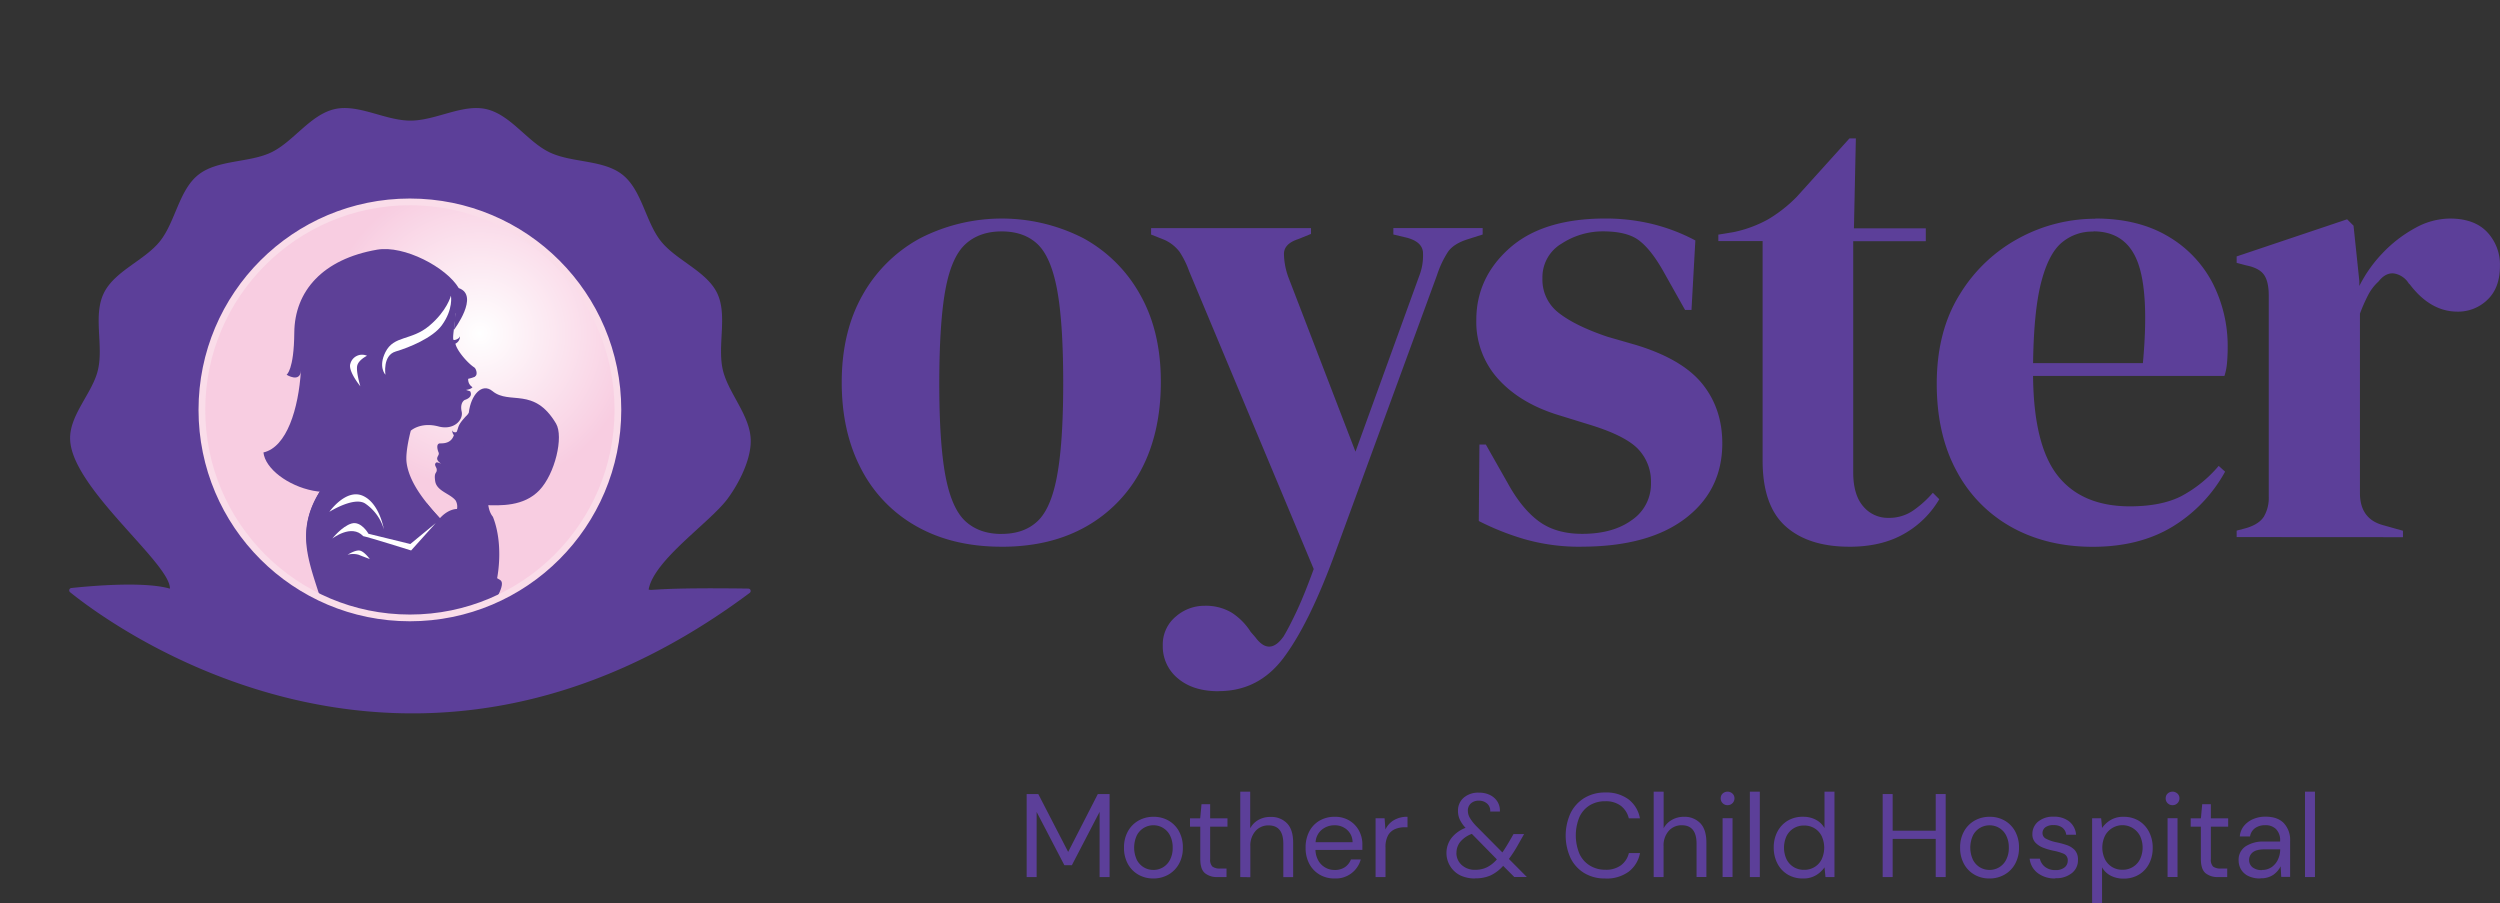 <svg id="Layer_1" data-name="Layer 1" xmlns="http://www.w3.org/2000/svg" xmlns:xlink="http://www.w3.org/1999/xlink" viewBox="0 0 899.37 324.91"><rect x="0" y="0" width="899.37" height="324.91" fill="#333333" stroke="none"/><defs><style>.cls-1,.cls-6,.cls-9{fill:none;}.cls-2{clip-path:url(#clip-path);}.cls-3{fill:#5c3f99;}.cls-4{clip-path:url(#clip-path-2);}.cls-5{fill:url(#radial-gradient);}.cls-6{stroke:#b84b9b;stroke-width:1.7px;}.cls-6,.cls-9{stroke-miterlimit:10;}.cls-7{fill:#5d4097;}.cls-8{fill:#fff;}.cls-9{stroke:#fadde9;stroke-width:2.42px;}</style><clipPath id="clip-path" transform="translate(-77.9 -358.11)"><rect class="cls-1" width="1080" height="1080"/></clipPath><clipPath id="clip-path-2" transform="translate(-77.9 -358.11)"><path class="cls-1" d="M150.53,505.57a74.83,74.83,0,1,0,74.83-74.83,74.83,74.83,0,0,0-74.83,74.83"/></clipPath><radialGradient id="radial-gradient" cx="0" cy="1080" r="1" gradientTransform="matrix(-55.88, 0, 0, 55.88, 262.07, -59851.32)" gradientUnits="userSpaceOnUse"><stop offset="0" stop-color="#fff"/><stop offset="1" stop-color="#f8cde1"/></radialGradient></defs><title>Oyster Logo</title><g class="cls-2"><path class="cls-3" d="M311.24,570.22c1.87-10.64,21.92-24,28.35-32.61,3.36-4.48,8.39-13.28,8.39-20.85,0-9.09-8.12-17.14-10.06-25.66-2-8.77,1.77-19.56-2-27.48s-14.7-11.81-20.23-18.71-6.83-18.33-13.78-23.89-18.28-4.24-26.33-8.12-14-13.55-22.77-15.54c-8.49-1.94-18.16,4.14-27.25,4.14s-18.73-6.08-27.25-4.14c-8.77,2-14.85,11.71-22.77,15.54s-19.4,2.59-26.33,8.12-8.22,16.91-13.75,23.86-16.34,10.69-20.23,18.73-.05,18.71-2.07,27.48c-1.92,8.52-10.69,16.59-10,25.66,1.22,17.44,36.1,44.12,35.87,53.13-9.39-2.74-29.14-.91-35.46-.23a.85.85,0,0,0-.45,1.51c14,11.33,121.47,92,244.5.23a.86.86,0,0,0-.51-1.54c-33-.45-34.46.83-35.81.36" transform="translate(-77.9 -358.11)"/></g><g class="cls-4"><rect class="cls-5" x="120.31" y="400.52" width="210.09" height="210.09" transform="translate(-341.53 -111.92) rotate(-38.03)"/><circle class="cls-6" cx="147.46" cy="147.46" r="74.83"/><path class="cls-7" d="M248.83,493.6a12.42,12.42,0,0,1-2.49.78,3.18,3.18,0,0,0,1.53,3c-.47.79-2.32,1-2.32,1s.44.18,1.49.5c1.21,2.26-1.93,3.1-1.93,3.1s-1.86.84-1.12,4.21c.66,3-2.85,6.8-8.31,5.34-6.51-1.74-10,1.52-10,1.52s-2,7.29-1.52,11.39c1.41,11.42,15,22.16,16.5,25.44s-1.52,10.49-4.56,13.1c-1,.83-2,10.45-3,21.22l-38.36-5.71c-4.63-16.33-11.52-27.85-1.84-43.52,2.49-4,12.92-8.34,14.09-10.94,2.23-5,1.13-10.76-4.6-15.45-3.93,3.53-15.45-23.37-13.08-24.6-1-4.74,3-18.63,5.79-20.44,5.84-3.74,15.7-7.64,24.14-6.62,3.07.37,7.38-1.87,8.66-.82,4.56,3.76,10.65,8.29,10.65,8.29a44.73,44.73,0,0,1,3.12,6.29c.46,1.31-1.07,7.91-.69,9.59.11.49,2.27-.25,2.4-1.25a2.85,2.85,0,0,1-1.64,2.72c.49,2.48,4.38,7,6.75,8.53.76.49,1.34,2.7.33,3.22" transform="translate(-77.9 -358.11)"/><path class="cls-7" d="M236.12,563.06c-1,.83-2,10.45-3,21.22l-37.95-5.87c-4.63-16.33-11.93-27.69-2.25-43.36,1.52-2.46,6-5,9.52-7.23A72.84,72.84,0,0,0,214.36,537c5.28,3.09,11.77,5.33,17.15,2.25,4,5,8.35,9,9.17,10.75,1.51,3.29-1.52,10.49-4.56,13.1" transform="translate(-77.9 -358.11)"/><path class="cls-7" d="M241.2,476.71l.51-5.91s-5.91,8.2-13.62,9.26c-12.74,1.74-12.59,10.71-12.59,10.71s-2.39-6.08-6.51-5.43-2.61,13.6,0,13.21,8.91,9.49,4.26,23.49c-7.77,23.4-39.26,10.59-40.58-1.16,8.39-1.92,12.63-15.66,13.49-29.47-.31,4.56-5.17,1.51-5.17,1.51s2.67-1.6,2.78-15.11c.12-15,10.25-26.5,29.79-29.88,9.76-1.69,25,6.41,29.37,13.82,7.63,2.63-1.71,15-1.71,15" transform="translate(-77.9 -358.11)"/><path class="cls-7" d="M247.33,523.9c2.26,7.42-3.18,18.38,4.95,15.91,5.64.2,14,.57,19.65-5.33s8.8-19.27,6-24c-7.94-13.38-16.7-6.6-22.85-11.66-3.82-3.15-7.79,1.38-8.53,7.75-4.49,7.22-1.45,10,.81,17.37" transform="translate(-77.9 -358.11)"/><path class="cls-7" d="M248.9,505.81a8.44,8.44,0,0,0-4,2.74c-2.37,2.64-2,3.28-2.68,4.85-.21.46-1.73.27-1.66-.73a3,3,0,0,0,.62,2c-.77,2.27-2.55,3-4.9,2.94-1.62,0-1,2.33-.61,3.24s-.58,1.42-.5,2.33,1.45,1.76,1.45,1.76-1.48-.66-1.76-.45c-1,.72,0,1.58.13,2.32.24,1.8-1.08.79-.53,4.41s5.44,4.43,7.39,7a4.5,4.5,0,0,1,.46,3s-3.29-.21-6.65,3.89c-2.19,2.67-9.74,10-9.74,10l-15.68-3.19s-4.67-4-7.38-3.47c-3,.6-4.1,5-2.17,7.06,1.45,1.58,6.14,1.55,7.67,1.84,5.5,1.07,13.64,9.63,18.24,9.26,2.66-.21,14.47-6,17.57-5.07,10.45,3.1,6.84,12.46,9.49,12.31,2.23-.12,6.51-17.37,1.56-29.83-2.21-2.66-1.89-7.22-1.52-9.11,4,3.92,10.34-10.23,2.69-8.13,1.1-4.93-3.29-3.4-6.41-11.17-1.45-3.62-1.11-9.75-1.11-9.75" transform="translate(-77.9 -358.11)"/><path class="cls-7" d="M224.9,582.63c.07-9.15,1.33-17.55,3.66-18.37,5.29-1.86,9.76-5.24,15.76-5.72,7,0,6.45,4.39,13.4,8.15,2.1,1.14-.4,5.71-5.15,13.54Z" transform="translate(-77.9 -358.11)"/><path class="cls-8" d="M216,548.55s-1.54-9.47-7.62-12.1-12,5.79-12,5.79,8.84-5.57,12.87-3a16.79,16.79,0,0,1,6.76,9.35" transform="translate(-77.9 -358.11)"/><path class="cls-8" d="M234.66,546.29l-9.15,7.53-15.05-3.69s-2.61-4.7-6.08-3.69-6.95,5.43-6.95,5.43,6.95-5.43,11.13-.88c1.74.29,17.24,5.15,17.24,5.15Z" transform="translate(-77.9 -358.11)"/><path class="cls-8" d="M210.89,559.17s-2-2.75-3.62-3-4.34,1.52-4.34,1.52a7.21,7.21,0,0,1,4,0c1.66.67,4,1.53,4,1.53" transform="translate(-77.9 -358.11)"/><path class="cls-8" d="M240.12,464.48s-1.36,5.45-7.82,10.86-12.7,3.36-15.74,9.44c-2.68,5.36,0,8.14,0,8.14s-1.1-6.95,3.69-8.36,13.31-4.89,16.61-9.44c4.21-5.82,3.26-10.64,3.26-10.64" transform="translate(-77.9 -358.11)"/><path class="cls-8" d="M209.95,486.11a4.35,4.35,0,0,0-6,2.82c-.93,2.68,3.58,8.14,3.58,8.14s-1.65-5.43-1.1-7.49,3.49-3.47,3.49-3.47" transform="translate(-77.9 -358.11)"/></g><g class="cls-2"><circle class="cls-9" cx="147.46" cy="147.46" r="74.83"/><path class="cls-3" d="M438.21,554.79q-17.56,0-30.5-7.28a49.74,49.74,0,0,1-20-20.68q-7.05-13.4-7-31.42t7.51-31.19a52.18,52.18,0,0,1,20.57-20.33,64.39,64.39,0,0,1,58.8-.11A51.65,51.65,0,0,1,488,464q7.51,13.17,7.51,31.42t-7,31.54a50.13,50.13,0,0,1-19.87,20.56q-12.82,7.28-30.38,7.28m0-4.62q8.08,0,12.94-4.62t7-16.41q2.19-11.78,2.19-33.27,0-21.72-2.19-33.5t-7-16.4q-4.85-4.62-12.94-4.62T425.16,446q-5,4.62-7.16,16.4t-2.2,33.5q0,21.49,2.2,33.27t7.16,16.41q5,4.62,13.06,4.62" transform="translate(-77.9 -358.11)"/><path class="cls-3" d="M516.31,606.78q-9.24,0-14.67-4.62a14.8,14.8,0,0,1-5.43-11.79,13,13,0,0,1,4.62-10.4,15.61,15.61,0,0,1,10.4-3.93,18.15,18.15,0,0,1,9.7,2.43,22.46,22.46,0,0,1,6.93,7l1.62,1.85q5.08,6.93,10.17-.23,2.08-3.47,4.74-9.13t6.12-15.13L505.68,455.66a31.82,31.82,0,0,0-3.47-7,14.07,14.07,0,0,0-6-4.51L492,442.49v-2.31h57.53v2.08L545,444.11q-5.08,1.62-5.2,5.2a25.45,25.45,0,0,0,1.73,8.9l24,62.39,22.88-63.08a20.13,20.13,0,0,0,1.38-8.9q-.46-3.58-5.78-5l-4.85-1.15v-2.31h32.12v2.31l-5.08,1.62q-5.32,1.62-7.39,4.62a35.13,35.13,0,0,0-3.93,8.32l-37.2,101.44q-9,24.26-18,36.27t-23.34,12" transform="translate(-77.9 -358.11)"/><path class="cls-3" d="M646.86,554.79a71.9,71.9,0,0,1-20.33-2.66,94.3,94.3,0,0,1-16.64-6.59l.23-27.5h2.31l7.86,13.86q5.08,9.24,11.21,13.75t15.6,4.51q11.09,0,17.91-5a15.64,15.64,0,0,0,6.82-13.29A16.89,16.89,0,0,0,667,519.44q-4.85-4.85-18-8.78l-9.7-3q-14.1-4.16-22.18-12.94A30.54,30.54,0,0,1,609,473.23q0-15.25,12-25.88t34.43-10.63a71,71,0,0,1,17,2,66.8,66.8,0,0,1,15.37,5.89l-1.39,25h-2.31L676,455.2q-4.39-7.62-8.66-10.74t-12.83-3.12a27.18,27.18,0,0,0-14.79,4.39,14,14,0,0,0-6.93,12.48,15,15,0,0,0,5.89,12.48q5.89,4.63,17.45,8.55l10.4,3q16.64,5.09,23.8,14t7.16,21.37q0,16.87-13.29,27t-37.32,10.17" transform="translate(-77.9 -358.11)"/><path class="cls-3" d="M743.21,554.79q-14.79,0-23-7.39T712,523.83v-79H696.07v-2.31l5.54-.92A43.89,43.89,0,0,0,714,437a50.23,50.23,0,0,0,10.28-8.09l18.95-21h2.31l-.69,32.35H770.7v4.62H744.59V528q0,8.09,3.58,12.25a11.51,11.51,0,0,0,9.13,4.16,15.23,15.23,0,0,0,8.55-2.43,38,38,0,0,0,7.39-6.59l2.31,2.31a34.07,34.07,0,0,1-12.71,12.48q-8.09,4.62-19.64,4.62" transform="translate(-77.9 -358.11)"/><path class="cls-3" d="M831.7,436.72q15,0,25.65,6.12a41.82,41.82,0,0,1,16.29,16.64,49.67,49.67,0,0,1,5.66,23.92q0,2.55-.23,5.2a20.71,20.71,0,0,1-.93,4.74H809.29q.23,25,8.9,35.93t25.76,11q11.55,0,18.72-3.7a45.73,45.73,0,0,0,13.4-10.86l2.31,2.08a53.15,53.15,0,0,1-19.06,19.87q-11.9,7.16-28.54,7.16-16.41,0-29.11-7a49.72,49.72,0,0,1-19.87-20.22q-7.16-13.17-7.16-31.42,0-18.94,8.32-32.23a56,56,0,0,1,21.37-20.22,57.6,57.6,0,0,1,27.38-6.93m-.69,4.62a17,17,0,0,0-11.44,4q-4.74,4-7.39,14.33t-2.89,29H848.8q2.31-25.18-1.85-36.28T831,441.34" transform="translate(-77.9 -358.11)"/><path class="cls-3" d="M882.53,551.32V549l3.47-.92q4.62-1.39,6.35-4.16a13.33,13.33,0,0,0,1.73-7.16V464.45q0-5.08-1.73-7.51T886,453.59l-3.47-.92v-2.31L922.27,437l2.31,2.31,2.08,19.87V461a48.58,48.58,0,0,1,8.43-11.9,47.29,47.29,0,0,1,11.55-8.9,26.12,26.12,0,0,1,12.59-3.47q8.78,0,13.4,4.85a17.06,17.06,0,0,1,4.62,12.25q0,7.86-4.51,12.13A15.07,15.07,0,0,1,962,470.22q-9.7,0-17.1-9.7l-.46-.46a7.7,7.7,0,0,0-5.32-3.58q-3-.34-5.54,2.89a17.4,17.4,0,0,0-3.81,5,59.81,59.81,0,0,0-2.89,6.59v64.46q0,9.24,8.09,11.55l7.39,2.08v2.31Z" transform="translate(-77.9 -358.11)"/><polygon class="cls-3" points="369.34 315.52 369.34 285.66 373.52 285.66 384.27 306.48 394.94 285.66 399.17 285.66 399.17 315.52 395.58 315.52 395.58 292.06 385.6 311.26 382.91 311.26 372.93 292.1 372.93 315.52 369.34 315.52"/><path class="cls-3" d="M492.81,674.14a10.64,10.64,0,0,1-5.38-1.37,9.85,9.85,0,0,1-3.78-3.86,11.88,11.88,0,0,1-1.39-5.87,11.75,11.75,0,0,1,1.41-5.87,10,10,0,0,1,3.82-3.86,10.77,10.77,0,0,1,5.4-1.36,10.66,10.66,0,0,1,5.38,1.36,9.87,9.87,0,0,1,3.77,3.86,11.89,11.89,0,0,1,1.39,5.87,11.74,11.74,0,0,1-1.41,5.87,10,10,0,0,1-3.82,3.86,10.76,10.76,0,0,1-5.4,1.37m0-3.07a6.8,6.8,0,0,0,3.41-.9,6.68,6.68,0,0,0,2.56-2.69,9.13,9.13,0,0,0,1-4.44,9.31,9.31,0,0,0-1-4.44,6.54,6.54,0,0,0-2.54-2.69,6.71,6.71,0,0,0-9.34,2.69,10.51,10.51,0,0,0,0,8.87,6.73,6.73,0,0,0,2.54,2.69,6.6,6.6,0,0,0,3.35.9" transform="translate(-77.9 -358.11)"/><path class="cls-3" d="M515.93,673.63a6.85,6.85,0,0,1-4.57-1.41q-1.66-1.41-1.66-5.08V655.5H506v-3h3.67l.47-5.08h3.11v5.08h6.23v3h-6.23v11.65a3.52,3.52,0,0,0,.81,2.71,4.42,4.42,0,0,0,2.86.7h2.22v3.07Z" transform="translate(-77.9 -358.11)"/><path class="cls-3" d="M524.08,673.63V642.91h3.58v13.18a7.54,7.54,0,0,1,3-3.05A8.66,8.66,0,0,1,535,652a7.84,7.84,0,0,1,5.89,2.28q2.22,2.28,2.22,7v12.37h-3.54v-12q0-6.61-5.33-6.61a6.15,6.15,0,0,0-4.65,2,7.91,7.91,0,0,0-1.88,5.65v11Z" transform="translate(-77.9 -358.11)"/><path class="cls-3" d="M558,674.14a10.37,10.37,0,0,1-5.38-1.39,9.84,9.84,0,0,1-3.69-3.86,12.06,12.06,0,0,1-1.34-5.85,12.27,12.27,0,0,1,1.32-5.82,9.62,9.62,0,0,1,3.69-3.88,10.65,10.65,0,0,1,5.48-1.39,9.89,9.89,0,0,1,5.31,1.39,9.38,9.38,0,0,1,3.43,3.65,10.25,10.25,0,0,1,1.19,4.86q0,.47,0,.94c0,.31,0,.67,0,1.07H551.13a8.32,8.32,0,0,0,1.13,4,6.66,6.66,0,0,0,5.74,3.22,6.41,6.41,0,0,0,3.71-1,5.86,5.86,0,0,0,2.18-2.77h3.54a9.29,9.29,0,0,1-9.43,6.83M558,655a7.15,7.15,0,0,0-4.54,1.56,6.28,6.28,0,0,0-2.28,4.54h13.31a6.05,6.05,0,0,0-2-4.48A6.58,6.58,0,0,0,558,655" transform="translate(-77.9 -358.11)"/><path class="cls-3" d="M572.76,673.63V652.47H576l.3,4.05a7.67,7.67,0,0,1,3-3.33,9.25,9.25,0,0,1,4.95-1.24v3.76h-1a8.85,8.85,0,0,0-3.46.66,5.25,5.25,0,0,0-2.52,2.24,8.53,8.53,0,0,0-.94,4.35v10.67Z" transform="translate(-77.9 -358.11)"/><path class="cls-3" d="M608.6,674.14a12.22,12.22,0,0,1-5.4-1.13A9,9,0,0,1,600,659.66a11.71,11.71,0,0,1,5.14-3.73,11.55,11.55,0,0,1-2.09-3,7.48,7.48,0,0,1-.64-3.09,6.11,6.11,0,0,1,2-4.71,7.93,7.93,0,0,1,5.57-1.86,8.7,8.7,0,0,1,4,.87,6.49,6.49,0,0,1,2.65,2.41,6.05,6.05,0,0,1,.85,3.5H614a3.41,3.41,0,0,0-1.17-2.9,4.33,4.33,0,0,0-2.8-1,4.14,4.14,0,0,0-3,1,3.45,3.45,0,0,0-1.07,2.6,5.18,5.18,0,0,0,.75,2.65,16.22,16.22,0,0,0,2.24,2.86l9.43,9.51q1.24-1.79,2.69-4.31l1.32-2.3h3.8l-1.88,3.33a49.35,49.35,0,0,1-3.58,5.63l6.44,6.48h-4.52l-4-4A14.13,14.13,0,0,1,614,673.1a13.59,13.59,0,0,1-5.42,1m-6.74-9.22a5.75,5.75,0,0,0,1.88,4.39,6.9,6.9,0,0,0,4.91,1.75,9.54,9.54,0,0,0,4.12-.87,11.73,11.73,0,0,0,3.65-2.88l-9-9.17A9.67,9.67,0,0,0,603.2,661a6.24,6.24,0,0,0-1.34,4" transform="translate(-77.9 -358.11)"/><path class="cls-3" d="M655.4,674.14a14.24,14.24,0,0,1-7.57-1.94,13.09,13.09,0,0,1-4.93-5.42,19.45,19.45,0,0,1,0-16.13,13.23,13.23,0,0,1,4.93-5.44,14.13,14.13,0,0,1,7.57-2,13.39,13.39,0,0,1,8.34,2.45,11,11,0,0,1,4.12,6.85h-4a8,8,0,0,0-2.8-4.46,8.87,8.87,0,0,0-5.69-1.69,10.43,10.43,0,0,0-5.59,1.47,9.66,9.66,0,0,0-3.69,4.22,17.35,17.35,0,0,0,0,13.18,9.66,9.66,0,0,0,3.69,4.22A10.44,10.44,0,0,0,655.4,671a9,9,0,0,0,5.69-1.64,7.74,7.74,0,0,0,2.8-4.37h4a10.9,10.9,0,0,1-4.12,6.74,13.47,13.47,0,0,1-8.34,2.43" transform="translate(-77.9 -358.11)"/><path class="cls-3" d="M672.81,673.63V642.91h3.58v13.18a7.54,7.54,0,0,1,3-3.05,8.66,8.66,0,0,1,4.27-1.09,7.84,7.84,0,0,1,5.89,2.28q2.22,2.28,2.22,7v12.37h-3.54v-12q0-6.61-5.33-6.61a6.15,6.15,0,0,0-4.65,2,7.91,7.91,0,0,0-1.88,5.65v11Z" transform="translate(-77.9 -358.11)"/><path class="cls-3" d="M699.39,647.77a2.41,2.41,0,0,1-2.47-2.47,2.28,2.28,0,0,1,.7-1.71,2.61,2.61,0,0,1,3.52,0,2.25,2.25,0,0,1,.73,1.71,2.37,2.37,0,0,1-.73,1.77,2.42,2.42,0,0,1-1.75.7m-1.79,4.69h3.58v21.16h-3.58Z" transform="translate(-77.9 -358.11)"/><rect class="cls-3" x="629.51" y="284.8" width="3.58" height="30.72"/><path class="cls-3" d="M726.48,674.14a10.37,10.37,0,0,1-5.52-1.45,9.87,9.87,0,0,1-3.67-4A12.26,12.26,0,0,1,716,663a12,12,0,0,1,1.32-5.7,10,10,0,0,1,3.67-3.93,10.47,10.47,0,0,1,5.55-1.43,9.65,9.65,0,0,1,4.61,1.07,7.68,7.68,0,0,1,3.11,3v-13.1h3.59v30.72h-3.24l-.34-3.5a9.91,9.91,0,0,1-2.94,2.77,8.74,8.74,0,0,1-4.82,1.24m.39-3.11a7.1,7.1,0,0,0,3.78-1,6.85,6.85,0,0,0,2.56-2.79,10,10,0,0,0,0-8.36,6.86,6.86,0,0,0-2.56-2.79,7.1,7.1,0,0,0-3.78-1,7,7,0,0,0-3.73,1,6.86,6.86,0,0,0-2.56,2.79,10,10,0,0,0,0,8.36,6.85,6.85,0,0,0,2.56,2.79,7,7,0,0,0,3.73,1" transform="translate(-77.9 -358.11)"/><polygon class="cls-3" points="677.29 315.52 677.29 285.66 680.88 285.66 680.88 298.84 696.37 298.84 696.37 285.66 699.95 285.66 699.95 315.52 696.37 315.52 696.37 301.79 680.88 301.79 680.88 315.52 677.29 315.52"/><path class="cls-3" d="M793.59,674.14a10.64,10.64,0,0,1-5.38-1.37,9.86,9.86,0,0,1-3.77-3.86,11.88,11.88,0,0,1-1.39-5.87,11.74,11.74,0,0,1,1.41-5.87,10,10,0,0,1,3.82-3.86,10.77,10.77,0,0,1,5.4-1.36,10.65,10.65,0,0,1,5.38,1.36,9.87,9.87,0,0,1,3.78,3.86,11.9,11.9,0,0,1,1.39,5.87,11.75,11.75,0,0,1-1.41,5.87,10,10,0,0,1-3.82,3.86,10.76,10.76,0,0,1-5.4,1.37m0-3.07a6.8,6.8,0,0,0,3.41-.9,6.68,6.68,0,0,0,2.56-2.69,9.14,9.14,0,0,0,1-4.44,9.31,9.31,0,0,0-1-4.44,6.54,6.54,0,0,0-2.54-2.69,6.71,6.71,0,0,0-3.37-.9,6.79,6.79,0,0,0-3.41.9,6.68,6.68,0,0,0-2.56,2.69,10.51,10.51,0,0,0,0,8.87,6.73,6.73,0,0,0,2.54,2.69,6.6,6.6,0,0,0,3.35.9" transform="translate(-77.9 -358.11)"/><path class="cls-3" d="M817.31,674.14a10.11,10.11,0,0,1-6.31-1.92,7.48,7.48,0,0,1-2.94-5.21h3.67a5.07,5.07,0,0,0,1.77,2.88,5.76,5.76,0,0,0,3.86,1.22,4.87,4.87,0,0,0,3.33-1,3,3,0,0,0,1.07-2.28,2.53,2.53,0,0,0-1.39-2.56,18.48,18.48,0,0,0-3.9-1.15,21.87,21.87,0,0,1-3.41-1,7.75,7.75,0,0,1-2.86-1.81,4.23,4.23,0,0,1-1.15-3.09,5.71,5.71,0,0,1,2.07-4.54,8.34,8.34,0,0,1,5.61-1.77,8.7,8.7,0,0,1,5.53,1.69,6.73,6.73,0,0,1,2.5,4.8h-3.54a3.7,3.7,0,0,0-1.39-2.54,5,5,0,0,0-3.14-.92,4.74,4.74,0,0,0-3,.81,2.57,2.57,0,0,0-1,2.13,2.22,2.22,0,0,0,1.34,2,14.4,14.4,0,0,0,3.65,1.24,31.75,31.75,0,0,1,3.73,1,7.05,7.05,0,0,1,2.9,1.83,5,5,0,0,1,1.13,3.52,5.78,5.78,0,0,1-2.16,4.71,8.93,8.93,0,0,1-6,1.86" transform="translate(-77.9 -358.11)"/><path class="cls-3" d="M830.54,683V652.47h3.24l.34,3.5a10,10,0,0,1,2.92-2.77,8.71,8.71,0,0,1,4.84-1.24,10.25,10.25,0,0,1,5.5,1.45,9.93,9.93,0,0,1,3.65,4,12.28,12.28,0,0,1,1.3,5.72,12.14,12.14,0,0,1-1.3,5.7,9.78,9.78,0,0,1-3.67,3.93,10.48,10.48,0,0,1-5.53,1.43,9.8,9.8,0,0,1-4.63-1.07,7.37,7.37,0,0,1-3.09-3V683Zm10.92-12a6.85,6.85,0,0,0,6.31-3.8,9.79,9.79,0,0,0,0-8.36,7.06,7.06,0,0,0-2.56-2.79,7.08,7.08,0,0,0-10.07,2.79,9.78,9.78,0,0,0,0,8.36,6.84,6.84,0,0,0,6.31,3.8" transform="translate(-77.9 -358.11)"/><path class="cls-3" d="M859.51,647.77A2.41,2.41,0,0,1,857,645.3a2.28,2.28,0,0,1,.7-1.71,2.61,2.61,0,0,1,3.52,0,2.25,2.25,0,0,1,.73,1.71,2.37,2.37,0,0,1-.73,1.77,2.42,2.42,0,0,1-1.75.7m-1.79,4.69h3.58v21.16h-3.58Z" transform="translate(-77.9 -358.11)"/><path class="cls-3" d="M875.89,673.63a6.85,6.85,0,0,1-4.57-1.41q-1.66-1.41-1.66-5.08V655.5H866v-3h3.67l.47-5.08h3.11v5.08h6.23v3h-6.23v11.65a3.51,3.51,0,0,0,.81,2.71,4.42,4.42,0,0,0,2.86.7h2.22v3.07Z" transform="translate(-77.9 -358.11)"/><path class="cls-3" d="M891.08,674.14a9.6,9.6,0,0,1-4.39-.9,6.1,6.1,0,0,1-2.6-2.39,6.42,6.42,0,0,1-.85-3.24,5.75,5.75,0,0,1,2.47-5,11.49,11.49,0,0,1,6.74-1.75h5.72v-.26a5.65,5.65,0,0,0-1.45-4.2,5.29,5.29,0,0,0-3.88-1.43,6.19,6.19,0,0,0-3.6,1,4.58,4.58,0,0,0-1.9,3.05h-3.67a6.78,6.78,0,0,1,1.56-3.88,8.7,8.7,0,0,1,3.35-2.41,11,11,0,0,1,4.27-.83q4.44,0,6.68,2.37a8.78,8.78,0,0,1,2.24,6.29v13h-3.2l-.21-3.8a8.39,8.39,0,0,1-2.62,3.05,7.71,7.71,0,0,1-4.63,1.26m.56-3a5.84,5.84,0,0,0,3.52-1.07,6.82,6.82,0,0,0,2.24-2.77,8.63,8.63,0,0,0,.77-3.58v0h-5.42q-3.16,0-4.46,1.09a3.39,3.39,0,0,0-1.3,2.71,3.28,3.28,0,0,0,1.21,2.67,5.26,5.26,0,0,0,3.44,1" transform="translate(-77.9 -358.11)"/><rect class="cls-3" x="829.22" y="284.8" width="3.58" height="30.72"/></g></svg>